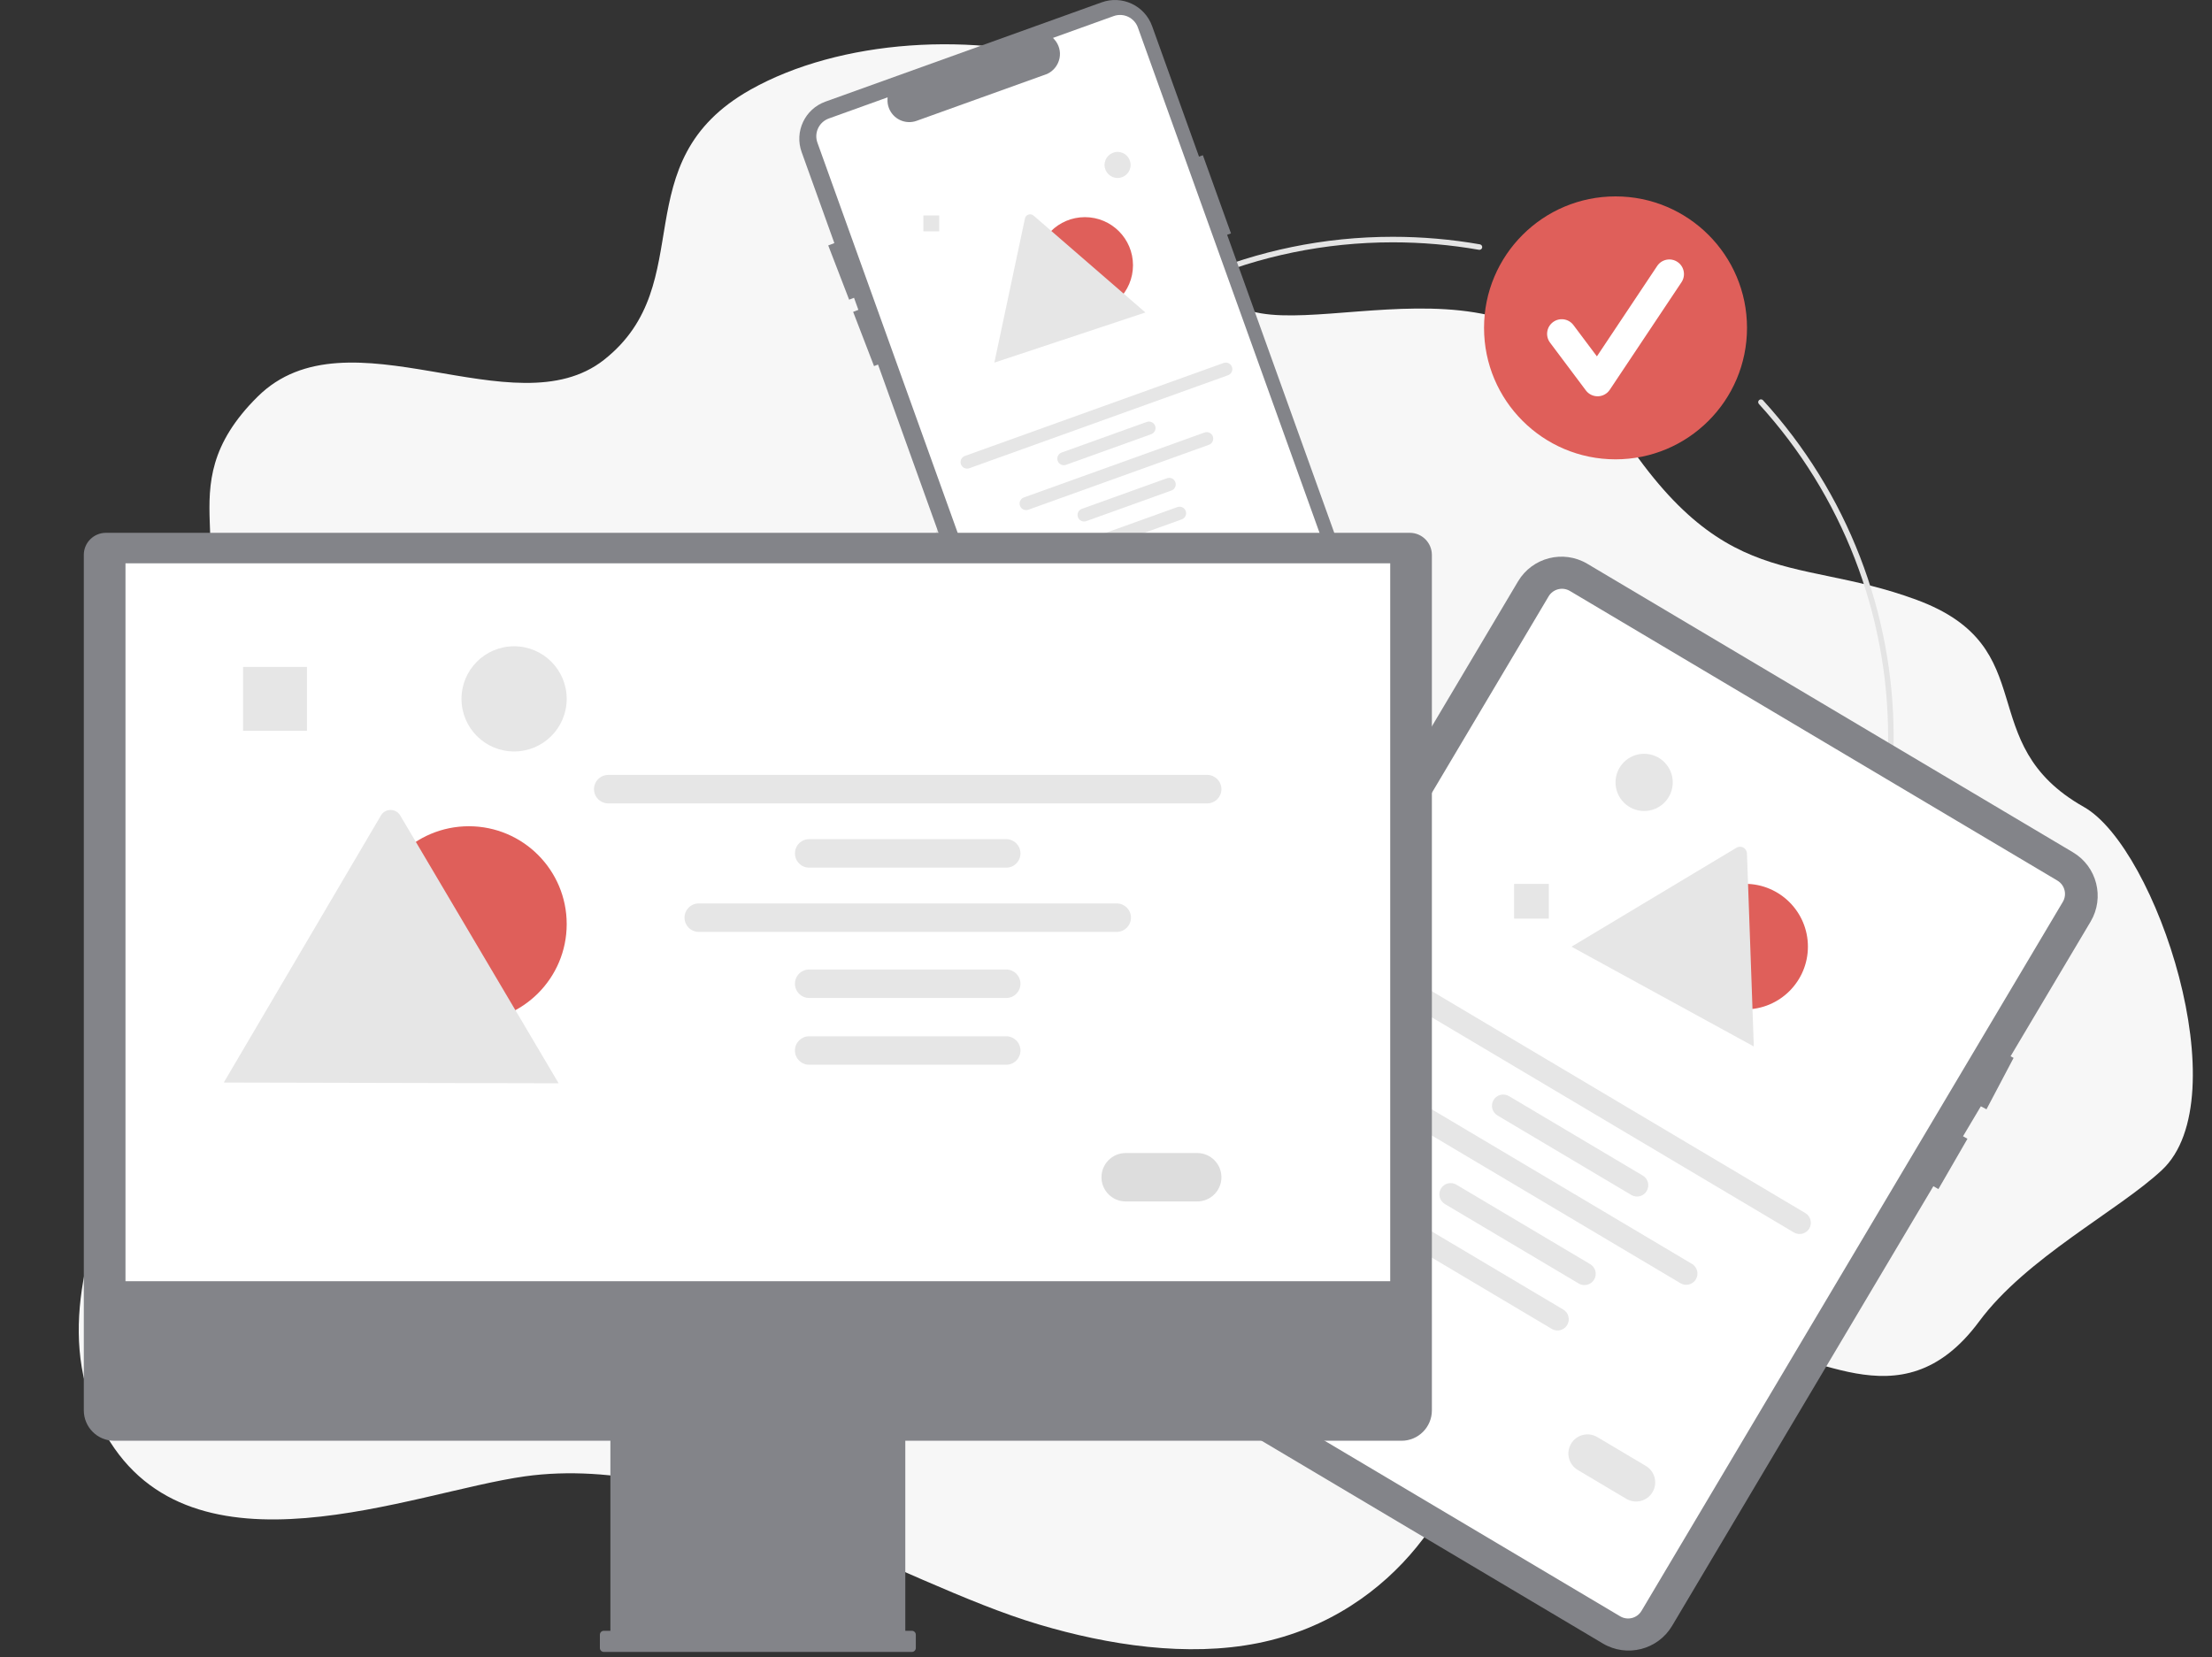 <?xml version="1.0" encoding="utf-8"?>
<!-- Generator: Adobe Illustrator 25.4.1, SVG Export Plug-In . SVG Version: 6.00 Build 0)  -->
<svg version="1.1" id="eda1a55b-53a8-43b5-9383-13f99c95cdad"
	 xmlns="http://www.w3.org/2000/svg" xmlns:xlink="http://www.w3.org/1999/xlink" x="0px" y="0px" viewBox="0 0 799.43 598.94"
	 style="enable-background:new 0 0 799.43 598.94;" xml:space="preserve">
<rect x="0" y="0" width="799.43" height="598.94" fill="#333333" stroke="none"/>
<style type="text/css">
	.st0{fill:#F7F7F7;}
	.st1{fill:#E4E4E4;}
	.st2{fill:#DF5F5A;}
	.st3{fill:#FFFFFF;}
	.st4{fill:#838489;}
	.st5{fill:#E6E6E6;}
	.st6{fill:#6C63FF;}
	.st7{fill:#DDDDDD;}
</style>
<path class="st0" d="M781.3,422.96c27.89-26-1.9-116.43-28.18-131.28c-40.87-23.08-13.94-57.65-60.43-74.86
	c-46.49-17.21-73.02-0.48-115.86-75.02c-33.7-58.65-122.77-8.46-135.41-37.99c-19.22-44.92-7.53-66.8-49.34-80.19
	c-39.88-12.77-88.76-9.23-120.78,8.75c-46.61,26.18-17.96,70-52.97,97.66c-32.54,25.71-92.54-19.04-125.22,13.34
	c-34.79,34.46-1.58,56.91-29.31,89.77c-20.14,23.86-28,32.99-25.06,68.66c1.37,16.7,8.44,33.36,20.54,48.59
	c21.8,27.44-57.65,104.46-21.02,168.24c31.32,54.54,110.84,20.66,151.46,15c63.65-8.87,134.24,38.22,185.61,53.51
	c25.27,7.54,53.75,11.86,79.16,6.8c25.61-5.1,44.77-19.12,57.49-34.76c12.72-15.64,20.1-33.15,29.69-49.89
	c20.42-35.67,21.94-45.8,78.69-51.52c16.31-1.64-5.58,33.69,10.33,31c22.92-3.86,55.65,27.98,84.6-11.15
	C732.31,454.62,765.53,437.67,781.3,422.96z"/>
<path class="st1" d="M503.37,447.59c-99.8,0-181-81.2-181-181s81.2-181,181-181c10.55,0,21.08,0.91,31.48,2.73
	c0.54,0.09,0.91,0.61,0.82,1.15c-0.09,0.54-0.61,0.91-1.15,0.82c0,0,0,0-0.01,0c-10.28-1.8-20.7-2.7-31.13-2.7
	c-98.7,0-179,80.3-179,179s80.3,179,179,179s179-80.3,179-179c0.04-44.61-16.61-87.62-46.7-120.57c-0.37-0.41-0.34-1.04,0.07-1.41
	c0.41-0.37,1.04-0.34,1.41,0.06c30.42,33.31,47.26,76.81,47.22,121.92C684.37,366.39,603.17,447.59,503.37,447.59z"/>
<circle class="st2" cx="583.86" cy="118.51" r="47.52"/>
<path class="st3" d="M577.38,143.24c-1.66,0-3.23-0.78-4.23-2.11l-12.96-17.29c-1.75-2.34-1.28-5.65,1.06-7.4
	c2.34-1.75,5.65-1.28,7.4,1.06l8.48,11.31l21.79-32.68c1.62-2.43,4.91-3.08,7.33-1.45c2.42,1.62,3.07,4.89,1.46,7.32l-25.93,38.89
	c-0.95,1.43-2.54,2.3-4.25,2.35C577.48,143.24,577.43,143.24,577.38,143.24z"/>
<path class="st4" d="M498.71,238.5L443.49,84.87l1.4-0.5l-10.16-28.26l-1.4,0.5L416.38,9.44c-2.66-7.41-10.83-11.26-18.24-8.59
	c0,0,0,0,0,0l-99.83,35.89c-7.41,2.66-11.26,10.83-8.59,18.24c0,0,0,0,0,0l11.82,32.89l-2.21,0.85l7.55,19.6l1.77-0.68l1.57,4.36
	l-1.89,0.73l7.55,19.6l1.44-0.56l54.74,152.27c2.64,7.4,10.79,11.26,18.19,8.61c0.02-0.01,0.03-0.01,0.05-0.02l99.83-35.89
	C497.52,254.06,501.37,245.91,498.71,238.5z"/>
<path class="st3" d="M385.04,287.56c-2.88-0.01-5.45-1.81-6.42-4.52l-83.2-231.47c-1.28-3.55,0.57-7.46,4.12-8.74l21.24-7.64
	l-0.03,0.74c-0.18,4.34,3.19,8.02,7.53,8.2c1.02,0.04,2.04-0.11,3-0.46l47.14-16.94c2.31-1.06,3.97-3.15,4.49-5.64
	c0.51-2.44-0.18-4.99-1.86-6.84l-0.5-0.55l21.94-7.89c3.55-1.27,7.46,0.57,8.74,4.12l79.38,220.85c3.37,9.42-1.51,19.79-10.93,23.19
	l-92.32,33.19C386.61,287.42,385.83,287.56,385.04,287.56z"/>
<path class="st5" d="M443.81,135.64l-93.5,33.61c-1.23,0.44-2.58-0.19-3.02-1.42c-0.44-1.23,0.19-2.58,1.42-3.02c0,0,0.01,0,0.01,0
	l93.5-33.61c1.23-0.44,2.58,0.2,3.02,1.43C445.67,133.85,445.03,135.2,443.81,135.64z"/>
<path class="st5" d="M416.04,156.95l-30.76,11.06c-1.23,0.44-2.58-0.19-3.02-1.42c-0.44-1.23,0.19-2.58,1.42-3.02c0,0,0.01,0,0.01,0
	l30.76-11.06c1.23-0.44,2.58,0.2,3.02,1.42C417.91,155.16,417.27,156.51,416.04,156.95z"/>
<path class="st5" d="M423.36,177.3l-30.76,11.06c-1.23,0.44-2.58-0.19-3.02-1.42c-0.44-1.23,0.19-2.58,1.42-3.02c0,0,0.01,0,0.01,0
	l30.76-11.06c1.23-0.44,2.58,0.2,3.02,1.43C425.22,175.51,424.58,176.86,423.36,177.3L423.36,177.3z"/>
<path class="st5" d="M427.1,187.73l-30.76,11.06c-1.23,0.44-2.58-0.19-3.02-1.42c-0.44-1.23,0.19-2.58,1.42-3.02c0,0,0.01,0,0.01,0
	l30.76-11.06c1.23-0.44,2.58,0.19,3.02,1.42C428.97,185.93,428.34,187.28,427.1,187.73C427.11,187.72,427.11,187.73,427.1,187.73
	L427.1,187.73z"/>
<path class="st5" d="M436.9,160.78l-65.25,23.46c-1.23,0.44-2.58-0.19-3.02-1.42c-0.44-1.23,0.19-2.58,1.42-3.02c0,0,0.01,0,0.01,0
	l65.25-23.46c1.23-0.44,2.58,0.19,3.02,1.42C438.77,158.98,438.13,160.34,436.9,160.78C436.9,160.78,436.9,160.78,436.9,160.78z"/>
<path class="st6" d="M423.75,213.03l-11.17,4.01c-2.09,0.75-4.39-0.34-5.13-2.43c-0.74-2.08,0.34-4.38,2.42-5.13l11.17-4.01
	c2.09-0.75,4.39,0.34,5.13,2.43C426.91,209.98,425.83,212.28,423.75,213.03z"/>
<circle class="st4" cx="335.75" cy="34.38" r="1.55"/>
<path class="st4" d="M755.57,333.1l-28.94,48.7l1.1,0.58l-9.8,18.58l-2.04-1.08l-6.44,10.83l1.6,0.92l-10.5,18.18l-1.82-1.05
	L604.3,587.68c-5.16,8.66-16.35,11.51-25.02,6.37L403.73,489.74c-8.66-5.16-11.51-16.35-6.37-25.02l151.27-254.58
	c5.16-8.66,16.35-11.51,25.02-6.37L749.2,308.08C757.85,313.24,760.7,324.43,755.57,333.1z"/>
<path class="st3" d="M585.53,584.22L409.36,479.55c-2.67-1.59-3.55-5.04-1.96-7.71l152.27-256.27c1.59-2.67,5.04-3.55,7.71-1.96
	l176.17,104.68c2.67,1.59,3.55,5.04,1.96,7.71L593.25,582.26C591.66,584.93,588.21,585.81,585.53,584.22z"/>
<circle class="st4" cx="657.9" cy="260.33" r="1.55"/>
<path class="st5" d="M648.29,445.46l-147.06-87.38c-1.94-1.14-2.58-3.63-1.44-5.57c1.14-1.94,3.63-2.58,5.57-1.44
	c0.01,0.01,0.02,0.01,0.03,0.02l147.06,87.38c1.93,1.14,2.58,3.63,1.44,5.57s-3.63,2.58-5.57,1.44
	C648.3,445.47,648.29,445.47,648.29,445.46z"/>
<path class="st5" d="M589.57,431.93l-48.37-28.74c-1.93-1.14-2.57-3.64-1.43-5.57s3.64-2.57,5.57-1.43c0,0,0.01,0,0.01,0
	l48.37,28.74c1.93,1.15,2.56,3.65,1.41,5.57C593.99,432.43,591.5,433.07,589.57,431.93z"/>
<path class="st5" d="M570.55,463.93l-48.37-28.74c-1.93-1.15-2.56-3.65-1.41-5.57c1.15-1.93,3.64-2.56,5.57-1.42l48.37,28.74
	c1.93,1.14,2.57,3.64,1.43,5.57S572.49,465.08,570.55,463.93C570.56,463.94,570.55,463.93,570.55,463.93z"/>
<path class="st5" d="M560.81,480.33l-48.37-28.74c-1.93-1.15-2.57-3.64-1.42-5.57c1.15-1.93,3.64-2.57,5.57-1.42l0,0l48.37,28.74
	c1.93,1.14,2.58,3.63,1.44,5.57s-3.63,2.58-5.57,1.44C560.82,480.33,560.82,480.33,560.81,480.33L560.81,480.33z"/>
<path class="st5" d="M607.32,463.82l-102.63-60.98c-1.93-1.15-2.55-3.65-1.4-5.58c1.15-1.92,3.63-2.55,5.55-1.41l102.63,60.98
	c1.93,1.14,2.58,3.63,1.44,5.57s-3.63,2.58-5.57,1.44C607.34,463.83,607.33,463.83,607.32,463.82z"/>
<path class="st5" d="M587.76,541.76l-17.56-10.44c-3.28-1.96-4.35-6.2-2.4-9.48c1.95-3.27,6.18-4.35,9.46-2.41l17.56,10.44
	c3.28,1.95,4.36,6.19,2.41,9.48C595.28,542.63,591.04,543.71,587.76,541.76L587.76,541.76z"/>
<path class="st4" d="M509.5,192.59H38.26c-4.4,0.01-7.97,3.57-7.97,7.97v274.42v7.63v27.17c0,6.07,4.91,10.99,10.96,10.99h0H220.6
	v68.69h-2.38c-0.79,0-1.42,0.64-1.42,1.43c0,0,0,0,0,0v4.78c0,0.79,0.64,1.43,1.42,1.43c0,0,0,0,0,0h111.34
	c0.79,0,1.42-0.64,1.42-1.43c0,0,0,0,0,0v-4.78c0-0.79-0.64-1.43-1.42-1.43c0,0,0,0,0,0h-2.38v-68.69h179.35
	c6.05,0,10.96-4.92,10.96-10.99v0v-27.17v-7.63V200.56C517.47,196.16,513.9,192.59,509.5,192.59z"/>
<rect x="45.35" y="203.61" class="st3" width="457.08" height="259.49"/>
<path class="st5" d="M436.28,290.39H219.83c-2.84,0-5.15-2.3-5.15-5.14c0-2.84,2.3-5.15,5.15-5.15h216.45c2.84,0,5.15,2.3,5.15,5.15
	C441.43,288.09,439.12,290.39,436.28,290.39z"/>
<path class="st5" d="M363.65,313.62h-71.2c-2.84,0-5.15-2.3-5.15-5.15s2.3-5.15,5.15-5.15h71.2c2.84,0,5.15,2.3,5.15,5.15
	S366.5,313.62,363.65,313.62z"/>
<path class="st5" d="M363.65,360.73h-71.2c-2.84,0-5.15-2.3-5.15-5.15s2.3-5.15,5.15-5.15h71.2c2.84,0,5.15,2.3,5.15,5.15
	S366.5,360.73,363.65,360.73z"/>
<path class="st5" d="M363.65,384.86h-71.2c-2.84,0.01-5.15-2.29-5.16-5.13s2.29-5.15,5.13-5.16c0.01,0,0.01,0,0.02,0h71.2
	c2.84-0.01,5.15,2.29,5.16,5.13s-2.29,5.15-5.13,5.16C363.67,384.86,363.66,384.86,363.65,384.86z"/>
<path class="st5" d="M403.58,336.84H252.53c-2.84,0-5.14-2.3-5.14-5.14c0-2.84,2.3-5.15,5.14-5.15h151.06c2.84,0,5.15,2.3,5.15,5.15
	C408.73,334.54,406.43,336.84,403.58,336.84z"/>
<path class="st7" d="M432.68,434.27h-25.85c-4.83,0-8.75-3.92-8.75-8.75s3.92-8.75,8.75-8.75l0,0h25.85c4.83,0,8.75,3.92,8.75,8.75
	S437.51,434.27,432.68,434.27z"/>
<circle class="st2" cx="169.44" cy="334.02" r="35.37"/>
<rect x="87.85" y="241.07" class="st5" width="23.09" height="23.09"/>
<circle class="st5" cx="185.8" cy="252.61" r="19.01"/>
<rect x="547.21" y="319.49" class="st5" width="12.55" height="12.55"/>
<circle class="st5" cx="594.2" cy="282.8" r="10.34"/>
<rect x="333.72" y="77.89" class="st5" width="5.72" height="5.72"/>
<circle class="st5" cx="403.9" cy="59.62" r="4.71"/>
<path class="st5" d="M201.89,391.56l-120.54-0.27c-0.15,0-0.3-0.01-0.45-0.04l56.79-96.52c1.08-1.88,3.52-2.53,5.44-1.46
	c0.63,0.35,1.15,0.86,1.51,1.48l38.41,64.94l1.84,3.11L201.89,391.56z"/>
<g>
	<circle class="st2" cx="630.7" cy="342.16" r="22.69"/>
	<path class="st5" d="M633.83,378.25l-65.63-35.92c-0.08-0.04-0.16-0.1-0.23-0.15l59.6-35.76c1.15-0.7,2.67-0.34,3.4,0.81
		c0.24,0.38,0.37,0.81,0.39,1.26l1.67,46.8l0.08,2.24L633.83,378.25z"/>
</g>
<g>
	<circle class="st2" cx="392.09" cy="95.87" r="17.38"/>
	<path class="st5" d="M413.96,112.95l-54.38,18.05c-0.07,0.02-0.14,0.04-0.21,0.05l11.05-52.07c0.2-1.01,1.2-1.67,2.23-1.48
		c0.34,0.06,0.65,0.21,0.9,0.44l27.1,23.48l1.3,1.12L413.96,112.95z"/>
</g>
</svg>
